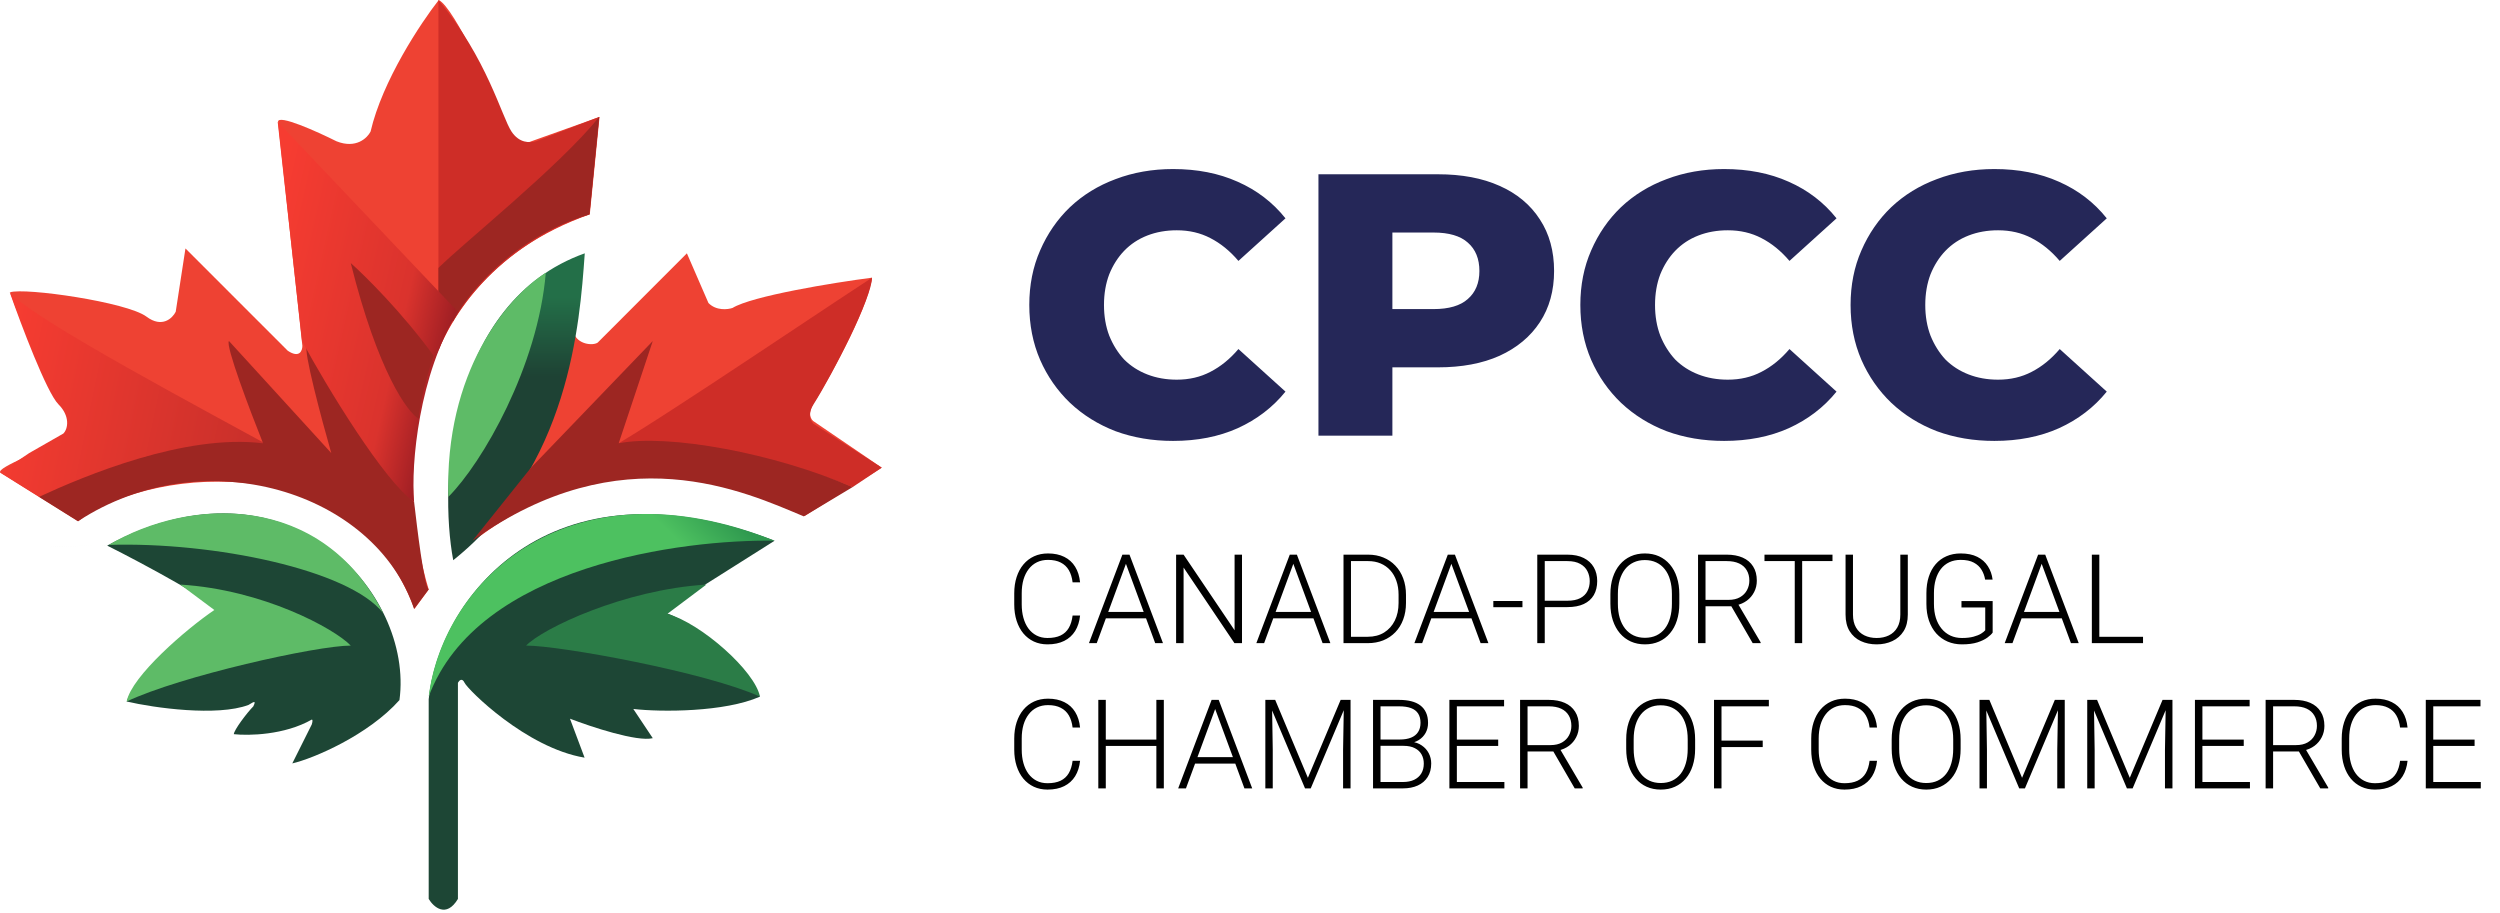 <svg xmlns="http://www.w3.org/2000/svg" width="241" height="88" viewBox="0 0 241 88" fill="none"><path d="M103.398 59.34H104.119C104.061 59.914 103.902 60.41 103.645 60.828C103.387 61.242 103.035 61.56 102.59 61.783C102.145 62.006 101.607 62.117 100.979 62.117C100.494 62.117 100.055 62.025 99.66 61.842C99.269 61.658 98.934 61.398 98.652 61.062C98.371 60.723 98.154 60.316 98.002 59.844C97.85 59.371 97.773 58.846 97.773 58.268V57.201C97.773 56.623 97.85 56.1 98.002 55.631C98.154 55.158 98.373 54.752 98.658 54.412C98.943 54.072 99.285 53.81 99.684 53.627C100.082 53.443 100.531 53.352 101.031 53.352C101.637 53.352 102.16 53.463 102.602 53.685C103.043 53.904 103.391 54.221 103.645 54.635C103.902 55.049 104.061 55.549 104.119 56.135H103.398C103.344 55.674 103.223 55.283 103.035 54.963C102.848 54.643 102.588 54.398 102.256 54.23C101.928 54.059 101.52 53.973 101.031 53.973C100.633 53.973 100.277 54.049 99.965 54.201C99.652 54.353 99.387 54.572 99.168 54.857C98.949 55.139 98.781 55.477 98.664 55.871C98.551 56.266 98.494 56.705 98.494 57.19V58.268C98.494 58.736 98.549 59.168 98.658 59.562C98.768 59.957 98.928 60.299 99.139 60.588C99.353 60.877 99.615 61.102 99.924 61.262C100.232 61.422 100.584 61.502 100.979 61.502C101.482 61.502 101.902 61.422 102.238 61.262C102.578 61.098 102.842 60.855 103.029 60.535C103.217 60.215 103.34 59.816 103.398 59.34ZM108.678 53.978L105.725 62H104.975L108.197 53.469H108.719L108.678 53.978ZM111.361 62L108.402 53.978L108.361 53.469H108.883L112.111 62H111.361ZM110.834 58.988V59.609H106.305V58.988H110.834ZM119.729 53.469V62H119.002L114.098 54.711V62H113.377V53.469H114.098L119.014 60.758V53.469H119.729ZM124.814 53.978L121.861 62H121.111L124.334 53.469H124.855L124.814 53.978ZM127.498 62L124.539 53.978L124.498 53.469H125.02L128.248 62H127.498ZM126.971 58.988V59.609H122.441V58.988H126.971ZM131.846 62H129.912L129.924 61.385H131.846C132.459 61.385 132.986 61.248 133.428 60.975C133.873 60.697 134.217 60.315 134.459 59.826C134.701 59.338 134.822 58.772 134.822 58.127V57.33C134.822 56.838 134.752 56.393 134.611 55.994C134.475 55.596 134.277 55.256 134.02 54.975C133.762 54.69 133.453 54.471 133.094 54.318C132.738 54.166 132.34 54.09 131.898 54.09H129.877V53.469H131.898C132.43 53.469 132.916 53.56 133.357 53.744C133.803 53.924 134.188 54.185 134.512 54.529C134.84 54.869 135.092 55.277 135.268 55.754C135.447 56.23 135.537 56.762 135.537 57.348V58.127C135.537 58.713 135.447 59.244 135.268 59.721C135.092 60.197 134.84 60.605 134.512 60.945C134.184 61.285 133.795 61.547 133.346 61.73C132.896 61.91 132.396 62 131.846 62ZM130.234 53.469V62H129.514V53.469H130.234ZM140.049 53.978L137.096 62H136.346L139.568 53.469H140.09L140.049 53.978ZM142.732 62L139.773 53.978L139.732 53.469H140.254L143.482 62H142.732ZM142.205 58.988V59.609H137.676V58.988H142.205ZM146.764 57.934V58.537H143.957V57.934H146.764ZM151.094 58.525H148.662V57.91H151.094C151.602 57.91 152.014 57.828 152.33 57.664C152.65 57.496 152.883 57.27 153.027 56.984C153.176 56.699 153.25 56.379 153.25 56.023C153.25 55.676 153.176 55.355 153.027 55.062C152.883 54.77 152.65 54.535 152.33 54.359C152.014 54.18 151.602 54.09 151.094 54.09H148.914V62H148.193V53.469H151.094C151.719 53.469 152.244 53.576 152.67 53.791C153.1 54.006 153.424 54.305 153.643 54.688C153.861 55.07 153.971 55.512 153.971 56.012C153.971 56.535 153.861 56.986 153.643 57.365C153.424 57.74 153.102 58.027 152.676 58.227C152.25 58.426 151.723 58.525 151.094 58.525ZM161.887 57.277V58.191C161.887 58.789 161.809 59.33 161.652 59.815C161.5 60.295 161.277 60.707 160.984 61.051C160.695 61.395 160.348 61.658 159.941 61.842C159.535 62.025 159.078 62.117 158.57 62.117C158.074 62.117 157.621 62.025 157.211 61.842C156.805 61.658 156.455 61.395 156.162 61.051C155.869 60.707 155.643 60.295 155.482 59.815C155.322 59.33 155.242 58.789 155.242 58.191V57.277C155.242 56.68 155.32 56.141 155.477 55.66C155.637 55.176 155.863 54.762 156.156 54.418C156.449 54.074 156.799 53.81 157.205 53.627C157.611 53.443 158.062 53.352 158.559 53.352C159.066 53.352 159.523 53.443 159.93 53.627C160.336 53.81 160.686 54.074 160.979 54.418C161.271 54.762 161.496 55.176 161.652 55.66C161.809 56.141 161.887 56.68 161.887 57.277ZM161.172 58.191V57.266C161.172 56.762 161.113 56.309 160.996 55.906C160.883 55.504 160.713 55.16 160.486 54.875C160.264 54.59 159.99 54.371 159.666 54.219C159.342 54.066 158.973 53.99 158.559 53.99C158.156 53.99 157.795 54.066 157.475 54.219C157.154 54.371 156.881 54.59 156.654 54.875C156.432 55.16 156.26 55.504 156.139 55.906C156.021 56.309 155.963 56.762 155.963 57.266V58.191C155.963 58.699 156.021 59.156 156.139 59.562C156.26 59.965 156.434 60.31 156.66 60.6C156.887 60.885 157.16 61.103 157.48 61.256C157.805 61.408 158.168 61.484 158.57 61.484C158.988 61.484 159.357 61.408 159.678 61.256C159.998 61.103 160.27 60.885 160.492 60.6C160.715 60.31 160.883 59.965 160.996 59.562C161.113 59.156 161.172 58.699 161.172 58.191ZM163.691 53.469H166.463C167.053 53.469 167.564 53.565 167.998 53.756C168.432 53.947 168.766 54.23 169 54.605C169.238 54.977 169.357 55.434 169.357 55.977C169.357 56.379 169.271 56.744 169.1 57.072C168.932 57.4 168.699 57.676 168.402 57.898C168.105 58.117 167.762 58.268 167.371 58.35L167.119 58.443H164.16L164.148 57.828H166.627C167.072 57.828 167.443 57.742 167.74 57.57C168.037 57.398 168.26 57.172 168.408 56.891C168.561 56.605 168.637 56.301 168.637 55.977C168.637 55.59 168.553 55.256 168.385 54.975C168.221 54.69 167.977 54.471 167.652 54.318C167.328 54.166 166.932 54.09 166.463 54.09H164.412V62H163.691V53.469ZM168.959 62L166.75 58.185L167.523 58.18L169.727 61.924V62H168.959ZM173.729 53.469V62H173.014V53.469H173.729ZM176.652 53.469V54.09H170.096V53.469H176.652ZM183.191 53.469H183.912V59.246C183.912 59.887 183.777 60.42 183.508 60.846C183.238 61.272 182.875 61.59 182.418 61.801C181.965 62.012 181.463 62.117 180.912 62.117C180.346 62.117 179.836 62.012 179.383 61.801C178.93 61.59 178.57 61.272 178.305 60.846C178.043 60.42 177.912 59.887 177.912 59.246V53.469H178.627V59.246C178.627 59.742 178.725 60.158 178.92 60.494C179.115 60.83 179.385 61.082 179.729 61.25C180.072 61.418 180.467 61.502 180.912 61.502C181.354 61.502 181.746 61.418 182.09 61.25C182.434 61.082 182.703 60.83 182.898 60.494C183.094 60.158 183.191 59.742 183.191 59.246V53.469ZM192.092 57.945V60.98C191.994 61.125 191.826 61.285 191.588 61.461C191.35 61.637 191.029 61.791 190.627 61.924C190.225 62.053 189.725 62.117 189.127 62.117C188.627 62.117 188.168 62.027 187.75 61.848C187.332 61.668 186.969 61.408 186.66 61.068C186.355 60.725 186.119 60.312 185.951 59.832C185.787 59.352 185.705 58.812 185.705 58.215V57.184C185.705 56.598 185.781 56.07 185.934 55.602C186.086 55.129 186.307 54.725 186.596 54.389C186.885 54.053 187.232 53.797 187.639 53.621C188.049 53.441 188.508 53.352 189.016 53.352C189.648 53.352 190.182 53.461 190.615 53.68C191.049 53.898 191.387 54.199 191.629 54.582C191.875 54.961 192.027 55.391 192.086 55.871H191.365C191.311 55.531 191.197 55.219 191.025 54.934C190.854 54.645 190.604 54.412 190.275 54.236C189.951 54.06 189.531 53.973 189.016 53.973C188.602 53.973 188.232 54.049 187.908 54.201C187.588 54.353 187.318 54.57 187.1 54.852C186.881 55.133 186.715 55.471 186.602 55.865C186.488 56.256 186.432 56.691 186.432 57.172V58.215C186.432 58.715 186.494 59.166 186.619 59.568C186.748 59.971 186.932 60.316 187.17 60.605C187.408 60.895 187.693 61.117 188.025 61.273C188.357 61.426 188.727 61.502 189.133 61.502C189.566 61.502 189.936 61.461 190.24 61.379C190.545 61.297 190.789 61.199 190.973 61.086C191.16 60.969 191.295 60.859 191.377 60.758V58.56H189.086V57.945H192.092ZM196.955 53.978L194.002 62H193.252L196.475 53.469H196.996L196.955 53.978ZM199.639 62L196.68 53.978L196.639 53.469H197.16L200.389 62H199.639ZM199.111 58.988V59.609H194.582V58.988H199.111ZM206.588 61.385V62H202.164V61.385H206.588ZM202.375 53.469V62H201.654V53.469H202.375ZM103.398 73.34H104.119C104.061 73.914 103.902 74.41 103.645 74.828C103.387 75.242 103.035 75.561 102.59 75.783C102.145 76.006 101.607 76.117 100.979 76.117C100.494 76.117 100.055 76.025 99.66 75.842C99.269 75.658 98.934 75.398 98.652 75.062C98.371 74.723 98.154 74.316 98.002 73.844C97.85 73.371 97.773 72.846 97.773 72.268V71.201C97.773 70.623 97.85 70.1 98.002 69.631C98.154 69.158 98.373 68.752 98.658 68.412C98.943 68.072 99.285 67.811 99.684 67.627C100.082 67.443 100.531 67.352 101.031 67.352C101.637 67.352 102.16 67.463 102.602 67.686C103.043 67.904 103.391 68.221 103.645 68.635C103.902 69.049 104.061 69.549 104.119 70.135H103.398C103.344 69.674 103.223 69.283 103.035 68.963C102.848 68.643 102.588 68.398 102.256 68.231C101.928 68.059 101.52 67.973 101.031 67.973C100.633 67.973 100.277 68.049 99.965 68.201C99.652 68.353 99.387 68.572 99.168 68.857C98.949 69.139 98.781 69.477 98.664 69.871C98.551 70.266 98.494 70.705 98.494 71.189V72.268C98.494 72.736 98.549 73.168 98.658 73.562C98.768 73.957 98.928 74.299 99.139 74.588C99.353 74.877 99.615 75.102 99.924 75.262C100.232 75.422 100.584 75.502 100.979 75.502C101.482 75.502 101.902 75.422 102.238 75.262C102.578 75.098 102.842 74.856 103.029 74.535C103.217 74.215 103.34 73.816 103.398 73.34ZM111.613 71.295V71.91H106.428V71.295H111.613ZM106.598 67.469V76H105.877V67.469H106.598ZM112.193 67.469V76H111.473V67.469H112.193ZM117.279 67.978L114.326 76H113.576L116.799 67.469H117.32L117.279 67.978ZM119.963 76L117.004 67.978L116.963 67.469H117.484L120.713 76H119.963ZM119.436 72.988V73.609H114.906V72.988H119.436ZM122.201 67.469H122.928L126.08 74.981L129.238 67.469H129.959L126.355 76H125.805L122.201 67.469ZM121.979 67.469H122.617L122.693 72.273V76H121.979V67.469ZM129.555 67.469H130.193V76H129.473V72.273L129.555 67.469ZM135.297 71.898H132.895L132.883 71.289H134.951C135.373 71.289 135.732 71.228 136.029 71.107C136.326 70.986 136.551 70.807 136.703 70.568C136.859 70.326 136.938 70.029 136.938 69.678C136.938 69.318 136.861 69.022 136.709 68.787C136.557 68.549 136.328 68.373 136.023 68.26C135.719 68.147 135.336 68.09 134.875 68.09H133.082V76H132.361V67.469H134.875C135.309 67.469 135.697 67.512 136.041 67.598C136.385 67.684 136.678 67.818 136.92 68.002C137.162 68.186 137.346 68.418 137.471 68.699C137.6 68.977 137.664 69.309 137.664 69.695C137.664 70.047 137.586 70.365 137.43 70.65C137.273 70.932 137.053 71.162 136.768 71.342C136.486 71.518 136.148 71.627 135.754 71.67L135.297 71.898ZM135.244 76H132.666L133.035 75.385H135.244C135.666 75.385 136.025 75.314 136.322 75.174C136.623 75.029 136.854 74.824 137.014 74.559C137.174 74.293 137.254 73.977 137.254 73.609C137.254 73.285 137.184 72.994 137.043 72.736C136.902 72.478 136.688 72.275 136.398 72.127C136.109 71.975 135.742 71.898 135.297 71.898H133.803L133.814 71.289H135.93L136.059 71.506C136.441 71.545 136.775 71.664 137.061 71.863C137.35 72.059 137.572 72.307 137.729 72.607C137.889 72.908 137.969 73.238 137.969 73.598C137.969 74.113 137.854 74.551 137.623 74.91C137.396 75.266 137.078 75.537 136.668 75.725C136.262 75.908 135.787 76 135.244 76ZM145.023 75.385V76H140.225V75.385H145.023ZM140.441 67.469V76H139.721V67.469H140.441ZM144.426 71.295V71.91H140.225V71.295H144.426ZM144.994 67.469V68.09H140.225V67.469H144.994ZM146.535 67.469H149.307C149.896 67.469 150.408 67.564 150.842 67.756C151.275 67.947 151.609 68.231 151.844 68.606C152.082 68.977 152.201 69.434 152.201 69.977C152.201 70.379 152.115 70.744 151.943 71.072C151.775 71.4 151.543 71.676 151.246 71.898C150.949 72.117 150.605 72.268 150.215 72.35L149.963 72.443H147.004L146.992 71.828H149.471C149.916 71.828 150.287 71.742 150.584 71.57C150.881 71.398 151.104 71.172 151.252 70.891C151.404 70.606 151.48 70.301 151.48 69.977C151.48 69.59 151.396 69.256 151.229 68.975C151.064 68.689 150.82 68.471 150.496 68.318C150.172 68.166 149.775 68.09 149.307 68.09H147.256V76H146.535V67.469ZM151.803 76L149.594 72.186L150.367 72.18L152.57 75.924V76H151.803ZM163.41 71.277V72.191C163.41 72.789 163.332 73.33 163.176 73.814C163.023 74.295 162.801 74.707 162.508 75.051C162.219 75.394 161.871 75.658 161.465 75.842C161.059 76.025 160.602 76.117 160.094 76.117C159.598 76.117 159.145 76.025 158.734 75.842C158.328 75.658 157.979 75.394 157.686 75.051C157.393 74.707 157.166 74.295 157.006 73.814C156.846 73.33 156.766 72.789 156.766 72.191V71.277C156.766 70.68 156.844 70.141 157 69.66C157.16 69.176 157.387 68.762 157.68 68.418C157.973 68.074 158.322 67.811 158.729 67.627C159.135 67.443 159.586 67.352 160.082 67.352C160.59 67.352 161.047 67.443 161.453 67.627C161.859 67.811 162.209 68.074 162.502 68.418C162.795 68.762 163.02 69.176 163.176 69.66C163.332 70.141 163.41 70.68 163.41 71.277ZM162.695 72.191V71.266C162.695 70.762 162.637 70.309 162.52 69.906C162.406 69.504 162.236 69.16 162.01 68.875C161.787 68.59 161.514 68.371 161.189 68.219C160.865 68.066 160.496 67.99 160.082 67.99C159.68 67.99 159.318 68.066 158.998 68.219C158.678 68.371 158.404 68.59 158.178 68.875C157.955 69.16 157.783 69.504 157.662 69.906C157.545 70.309 157.486 70.762 157.486 71.266V72.191C157.486 72.699 157.545 73.156 157.662 73.562C157.783 73.965 157.957 74.311 158.184 74.6C158.41 74.885 158.684 75.103 159.004 75.256C159.328 75.408 159.691 75.484 160.094 75.484C160.512 75.484 160.881 75.408 161.201 75.256C161.521 75.103 161.793 74.885 162.016 74.6C162.238 74.311 162.406 73.965 162.52 73.562C162.637 73.156 162.695 72.699 162.695 72.191ZM165.953 67.469V76H165.232V67.469H165.953ZM169.926 71.394V72.016H165.713V71.394H169.926ZM170.518 67.469V68.09H165.713V67.469H170.518ZM180.227 73.34H180.947C180.889 73.914 180.73 74.41 180.473 74.828C180.215 75.242 179.863 75.561 179.418 75.783C178.973 76.006 178.436 76.117 177.807 76.117C177.322 76.117 176.883 76.025 176.488 75.842C176.098 75.658 175.762 75.398 175.48 75.062C175.199 74.723 174.982 74.316 174.83 73.844C174.678 73.371 174.602 72.846 174.602 72.268V71.201C174.602 70.623 174.678 70.1 174.83 69.631C174.982 69.158 175.201 68.752 175.486 68.412C175.771 68.072 176.113 67.811 176.512 67.627C176.91 67.443 177.359 67.352 177.859 67.352C178.465 67.352 178.988 67.463 179.43 67.686C179.871 67.904 180.219 68.221 180.473 68.635C180.73 69.049 180.889 69.549 180.947 70.135H180.227C180.172 69.674 180.051 69.283 179.863 68.963C179.676 68.643 179.416 68.398 179.084 68.231C178.756 68.059 178.348 67.973 177.859 67.973C177.461 67.973 177.105 68.049 176.793 68.201C176.48 68.353 176.215 68.572 175.996 68.857C175.777 69.139 175.609 69.477 175.492 69.871C175.379 70.266 175.322 70.705 175.322 71.189V72.268C175.322 72.736 175.377 73.168 175.486 73.562C175.596 73.957 175.756 74.299 175.967 74.588C176.182 74.877 176.443 75.102 176.752 75.262C177.061 75.422 177.412 75.502 177.807 75.502C178.311 75.502 178.73 75.422 179.066 75.262C179.406 75.098 179.67 74.856 179.857 74.535C180.045 74.215 180.168 73.816 180.227 73.34ZM189.004 71.277V72.191C189.004 72.789 188.926 73.33 188.77 73.814C188.617 74.295 188.395 74.707 188.102 75.051C187.812 75.394 187.465 75.658 187.059 75.842C186.652 76.025 186.195 76.117 185.688 76.117C185.191 76.117 184.738 76.025 184.328 75.842C183.922 75.658 183.572 75.394 183.279 75.051C182.986 74.707 182.76 74.295 182.6 73.814C182.439 73.33 182.359 72.789 182.359 72.191V71.277C182.359 70.68 182.438 70.141 182.594 69.66C182.754 69.176 182.98 68.762 183.273 68.418C183.566 68.074 183.916 67.811 184.322 67.627C184.729 67.443 185.18 67.352 185.676 67.352C186.184 67.352 186.641 67.443 187.047 67.627C187.453 67.811 187.803 68.074 188.096 68.418C188.389 68.762 188.613 69.176 188.77 69.66C188.926 70.141 189.004 70.68 189.004 71.277ZM188.289 72.191V71.266C188.289 70.762 188.23 70.309 188.113 69.906C188 69.504 187.83 69.16 187.604 68.875C187.381 68.59 187.107 68.371 186.783 68.219C186.459 68.066 186.09 67.99 185.676 67.99C185.273 67.99 184.912 68.066 184.592 68.219C184.271 68.371 183.998 68.59 183.771 68.875C183.549 69.16 183.377 69.504 183.256 69.906C183.139 70.309 183.08 70.762 183.08 71.266V72.191C183.08 72.699 183.139 73.156 183.256 73.562C183.377 73.965 183.551 74.311 183.777 74.6C184.004 74.885 184.277 75.103 184.598 75.256C184.922 75.408 185.285 75.484 185.688 75.484C186.105 75.484 186.475 75.408 186.795 75.256C187.115 75.103 187.387 74.885 187.609 74.6C187.832 74.311 188 73.965 188.113 73.562C188.23 73.156 188.289 72.699 188.289 72.191ZM191.049 67.469H191.775L194.928 74.981L198.086 67.469H198.807L195.203 76H194.652L191.049 67.469ZM190.826 67.469H191.465L191.541 72.273V76H190.826V67.469ZM198.402 67.469H199.041V76H198.32V72.273L198.402 67.469ZM201.432 67.469H202.158L205.311 74.981L208.469 67.469H209.189L205.586 76H205.035L201.432 67.469ZM201.209 67.469H201.848L201.924 72.273V76H201.209V67.469ZM208.785 67.469H209.424V76H208.703V72.273L208.785 67.469ZM216.895 75.385V76H212.096V75.385H216.895ZM212.312 67.469V76H211.592V67.469H212.312ZM216.297 71.295V71.91H212.096V71.295H216.297ZM216.865 67.469V68.09H212.096V67.469H216.865ZM218.406 67.469H221.178C221.768 67.469 222.279 67.564 222.713 67.756C223.146 67.947 223.48 68.231 223.715 68.606C223.953 68.977 224.072 69.434 224.072 69.977C224.072 70.379 223.986 70.744 223.814 71.072C223.646 71.4 223.414 71.676 223.117 71.898C222.82 72.117 222.477 72.268 222.086 72.35L221.834 72.443H218.875L218.863 71.828H221.342C221.787 71.828 222.158 71.742 222.455 71.57C222.752 71.398 222.975 71.172 223.123 70.891C223.275 70.606 223.352 70.301 223.352 69.977C223.352 69.59 223.268 69.256 223.1 68.975C222.936 68.689 222.691 68.471 222.367 68.318C222.043 68.166 221.646 68.09 221.178 68.09H219.127V76H218.406V67.469ZM223.674 76L221.465 72.186L222.238 72.18L224.441 75.924V76H223.674ZM231.367 73.34H232.088C232.029 73.914 231.871 74.41 231.613 74.828C231.355 75.242 231.004 75.561 230.559 75.783C230.113 76.006 229.576 76.117 228.947 76.117C228.463 76.117 228.023 76.025 227.629 75.842C227.238 75.658 226.902 75.398 226.621 75.062C226.34 74.723 226.123 74.316 225.971 73.844C225.818 73.371 225.742 72.846 225.742 72.268V71.201C225.742 70.623 225.818 70.1 225.971 69.631C226.123 69.158 226.342 68.752 226.627 68.412C226.912 68.072 227.254 67.811 227.652 67.627C228.051 67.443 228.5 67.352 229 67.352C229.605 67.352 230.129 67.463 230.57 67.686C231.012 67.904 231.359 68.221 231.613 68.635C231.871 69.049 232.029 69.549 232.088 70.135H231.367C231.312 69.674 231.191 69.283 231.004 68.963C230.816 68.643 230.557 68.398 230.225 68.231C229.896 68.059 229.488 67.973 229 67.973C228.602 67.973 228.246 68.049 227.934 68.201C227.621 68.353 227.355 68.572 227.137 68.857C226.918 69.139 226.75 69.477 226.633 69.871C226.52 70.266 226.463 70.705 226.463 71.189V72.268C226.463 72.736 226.518 73.168 226.627 73.562C226.736 73.957 226.896 74.299 227.107 74.588C227.322 74.877 227.584 75.102 227.893 75.262C228.201 75.422 228.553 75.502 228.947 75.502C229.451 75.502 229.871 75.422 230.207 75.262C230.547 75.098 230.811 74.856 230.998 74.535C231.186 74.215 231.309 73.816 231.367 73.34ZM239.148 75.385V76H234.35V75.385H239.148ZM234.566 67.469V76H233.846V67.469H234.566ZM238.551 71.295V71.91H234.35V71.295H238.551ZM239.119 67.469V68.09H234.35V67.469H239.119Z" fill="black"></path><path d="M113.084 42.504C111.092 42.504 109.244 42.192 107.54 41.568C105.86 40.92 104.396 40.008 103.148 38.832C101.924 37.656 100.964 36.276 100.268 34.692C99.572 33.084 99.224 31.32 99.224 29.4C99.224 27.48 99.572 25.728 100.268 24.144C100.964 22.536 101.924 21.144 103.148 19.968C104.396 18.792 105.86 17.892 107.54 17.268C109.244 16.62 111.092 16.296 113.084 16.296C115.412 16.296 117.488 16.704 119.312 17.52C121.16 18.336 122.696 19.512 123.92 21.048L119.384 25.152C118.568 24.192 117.668 23.46 116.684 22.956C115.724 22.452 114.644 22.2 113.444 22.2C112.412 22.2 111.464 22.368 110.6 22.704C109.736 23.04 108.992 23.532 108.368 24.18C107.768 24.804 107.288 25.56 106.928 26.448C106.592 27.336 106.424 28.32 106.424 29.4C106.424 30.48 106.592 31.464 106.928 32.352C107.288 33.24 107.768 34.008 108.368 34.656C108.992 35.28 109.736 35.76 110.6 36.096C111.464 36.432 112.412 36.6 113.444 36.6C114.644 36.6 115.724 36.348 116.684 35.844C117.668 35.34 118.568 34.608 119.384 33.648L123.92 37.752C122.696 39.264 121.16 40.44 119.312 41.28C117.488 42.096 115.412 42.504 113.084 42.504ZM127.098 42V16.8H138.618C140.922 16.8 142.902 17.172 144.558 17.916C146.238 18.66 147.534 19.74 148.446 21.156C149.358 22.548 149.814 24.204 149.814 26.124C149.814 28.02 149.358 29.664 148.446 31.056C147.534 32.448 146.238 33.528 144.558 34.296C142.902 35.04 140.922 35.412 138.618 35.412H131.058L134.226 32.316V42H127.098ZM134.226 33.072L131.058 29.796H138.186C139.674 29.796 140.778 29.472 141.498 28.824C142.242 28.176 142.614 27.276 142.614 26.124C142.614 24.948 142.242 24.036 141.498 23.388C140.778 22.74 139.674 22.416 138.186 22.416H131.058L134.226 19.14V33.072ZM166.205 42.504C164.213 42.504 162.365 42.192 160.661 41.568C158.981 40.92 157.517 40.008 156.269 38.832C155.045 37.656 154.085 36.276 153.389 34.692C152.693 33.084 152.345 31.32 152.345 29.4C152.345 27.48 152.693 25.728 153.389 24.144C154.085 22.536 155.045 21.144 156.269 19.968C157.517 18.792 158.981 17.892 160.661 17.268C162.365 16.62 164.213 16.296 166.205 16.296C168.533 16.296 170.609 16.704 172.433 17.52C174.281 18.336 175.817 19.512 177.041 21.048L172.505 25.152C171.689 24.192 170.789 23.46 169.805 22.956C168.845 22.452 167.765 22.2 166.565 22.2C165.533 22.2 164.585 22.368 163.721 22.704C162.857 23.04 162.113 23.532 161.489 24.18C160.889 24.804 160.409 25.56 160.049 26.448C159.713 27.336 159.545 28.32 159.545 29.4C159.545 30.48 159.713 31.464 160.049 32.352C160.409 33.24 160.889 34.008 161.489 34.656C162.113 35.28 162.857 35.76 163.721 36.096C164.585 36.432 165.533 36.6 166.565 36.6C167.765 36.6 168.845 36.348 169.805 35.844C170.789 35.34 171.689 34.608 172.505 33.648L177.041 37.752C175.817 39.264 174.281 40.44 172.433 41.28C170.609 42.096 168.533 42.504 166.205 42.504ZM192.256 42.504C190.264 42.504 188.416 42.192 186.712 41.568C185.032 40.92 183.568 40.008 182.32 38.832C181.096 37.656 180.136 36.276 179.44 34.692C178.744 33.084 178.396 31.32 178.396 29.4C178.396 27.48 178.744 25.728 179.44 24.144C180.136 22.536 181.096 21.144 182.32 19.968C183.568 18.792 185.032 17.892 186.712 17.268C188.416 16.62 190.264 16.296 192.256 16.296C194.584 16.296 196.66 16.704 198.484 17.52C200.332 18.336 201.868 19.512 203.092 21.048L198.556 25.152C197.74 24.192 196.84 23.46 195.856 22.956C194.896 22.452 193.816 22.2 192.616 22.2C191.584 22.2 190.636 22.368 189.772 22.704C188.908 23.04 188.164 23.532 187.54 24.18C186.94 24.804 186.46 25.56 186.1 26.448C185.764 27.336 185.596 28.32 185.596 29.4C185.596 30.48 185.764 31.464 186.1 32.352C186.46 33.24 186.94 34.008 187.54 34.656C188.164 35.28 188.908 35.76 189.772 36.096C190.636 36.432 191.584 36.6 192.616 36.6C193.816 36.6 194.896 36.348 195.856 35.844C196.84 35.34 197.74 34.608 198.556 33.648L203.092 37.752C201.868 39.264 200.332 40.44 198.484 41.28C196.66 42.096 194.584 42.504 192.256 42.504Z" fill="#252758"></path><path d="M77.578 49.733C60.866 41.618 49.779 48.84 45.083 52.597L55.296 32.072C55.667 33.218 57.153 33.345 57.617 33.027L66.216 24.42L68.294 29.208C69.037 29.972 70.151 29.845 70.615 29.686C72.472 28.54 80.347 27.245 84.061 26.768C83.597 30.109 79.435 37.323 78.507 38.755C77.764 39.9 78.197 40.505 78.507 40.664L85 45.083L77.578 49.733Z" fill="#EE4233"></path><path d="M7.547 50.249L0.033 45.553C-0.436 45.083 4.696 43.204 6.105 42.265C7.232 41.514 6.888 40.23 6.575 39.917C5.448 39.166 2.225 31.777 0.972 28.177C2.381 27.707 12.243 29.116 14.122 30.525C15.624 31.652 16.626 30.681 16.939 30.055L17.878 23.95L27.74 33.812C28.867 34.563 29.149 33.812 29.149 33.343L26.801 11.74C26.801 10.989 30.558 12.68 32.437 13.619C34.315 14.37 35.411 13.306 35.724 12.68C36.851 7.796 40.577 2.192 42.298 0C43.801 0.751 47.621 9.079 49.343 13.149C50.094 13.901 50.908 13.775 51.221 13.619L57.796 11.271L56.856 20.663C37.696 27.425 38.509 47.587 41.326 56.823L39.95 58.702C33.845 42.265 13.182 45.553 7.547 50.249Z" fill="#EE4233"></path><path d="M21.133 59.035C21.133 58.284 13.775 54.319 10.332 52.597C27.707 43.204 39.917 57.157 38.508 67.488C35.503 70.869 30.212 73.123 28.177 73.593L30.055 69.836C30.055 69.836 30.212 69.367 30.055 69.367C27.425 70.869 23.95 70.932 22.541 70.775C22.541 70.4 23.794 68.72 24.42 68.094C24.796 67.343 24.263 67.801 23.95 67.958C20.945 69.085 14.871 68.251 12.21 67.624C13.337 64.619 18.628 60.6 21.133 59.035Z" fill="#1D4635"></path><path d="M10.485 52.527C10.485 52.527 10.485 52.527 10.485 52.527C10.195 52.537 9.899 52.548 9.6 52.559C0.896 52.881 5.459 52.708 9.6 52.559C9.786 52.552 9.977 52.544 10.175 52.537C10.278 52.533 10.381 52.53 10.485 52.527C18.315 47.901 30.994 47.431 36.943 59.112C33.69 54.928 20.588 52.217 10.485 52.527Z" fill="#5EBB67"></path><path d="M33.812 62.234C30.525 62.234 17.376 65.174 12.21 67.624C12.68 65.174 18.002 60.6 20.663 58.804L17.376 56.353C25.359 56.843 32.247 60.6 33.812 62.234Z" fill="#5EBB67"></path><path d="M41.326 86.657V67.403C42.265 58.012 52.597 43.675 74.669 52.127L63.868 58.95C68 60.453 71.851 64.963 73.26 67.155C69.879 68.658 63.711 68.656 61.05 68.343L62.928 71.16C61.426 71.536 56.98 70.065 54.945 69.282L56.354 73.039C50.718 72.1 45.083 66.464 44.783 65.819C44.542 65.303 44.257 65.604 44.144 65.819V86.657C43.017 88.536 41.796 87.44 41.326 86.657Z" fill="#1D4635"></path><path d="M50.718 62.234C54.006 62.234 68.094 64.807 73.26 67.155C72.79 64.705 67.624 60.111 64.337 59.171L68.094 56.353C60.111 56.843 52.284 60.601 50.718 62.234Z" fill="#2B7C47"></path><path d="M41.326 67.155C42.735 55.884 54.945 44.249 74.669 52.127C65.903 51.973 46.022 54.475 41.326 67.155Z" fill="url(#paint0_linear_441_101)"></path><path d="M56.363 24.531L56.371 24.42C43.222 29.116 42.282 46.492 43.691 54.006C54.899 45.039 55.89 31.151 56.363 24.531Z" fill="url(#paint1_linear_441_101)"></path><path d="M52.614 26.298C48.857 28.646 42.846 35.879 43.221 47.901C46.509 44.613 51.862 35.315 52.614 26.298Z" fill="#5EBB67"></path><path d="M3.757 47.901L0 45.552L2.818 43.674L6.105 41.795C6.575 41.326 6.762 40.105 5.635 38.978C4.508 37.851 2.035 31.308 0.939 28.177C3.193 30.807 19.88 39.604 27.238 43.674L3.757 47.901Z" fill="url(#paint2_linear_441_101)"></path><path d="M39.917 48.37C38.039 46.961 32.09 37.882 29.586 33.343C29.21 33.718 30.994 40.387 31.934 43.674L22.072 32.873C21.696 33.249 24.107 39.604 25.359 42.735C17.845 41.796 8.14 45.866 3.757 47.901L7.514 50.249C19.724 42.265 36.16 47.431 39.917 58.702L41.326 56.823C40.856 56.354 40.23 51.031 39.917 48.37Z" fill="#9D2622"></path><path d="M42.265 33.812V0C46.961 5.635 48.37 11.271 49.309 12.68C50.061 13.807 51.031 13.775 51.657 13.619L57.762 11.271L56.823 20.663C47.807 23.669 43.361 30.681 42.265 33.812Z" fill="#CE2D27"></path><path d="M42.265 29.116V25.829C44.613 23.481 54.005 15.967 57.762 11.271L56.823 20.663C49.309 22.917 44.926 28.49 43.674 30.994L42.265 29.116Z" fill="#9D2622"></path><path d="M39.917 48.37C37.1 46.492 31.464 37.256 29.116 32.873L26.768 11.74L44.144 30.055C40.387 36.066 39.604 44.77 39.917 48.37Z" fill="url(#paint3_linear_441_101)"></path><path d="M33.812 25.359C36.442 35.879 39.291 39.761 40.387 40.387C40.387 38.884 41.326 35.691 41.795 34.282C38.79 30.149 35.221 26.611 33.812 25.359Z" fill="#9D2622"></path><path d="M57.8 43.671C59.231 43.441 76.465 31.728 84.061 26.768C84.061 28.646 80.304 36.004 78.425 38.978C77.956 39.722 77.956 40.387 78.425 40.856L85 45.083L82.182 46.961C74.687 43.682 62.985 43.207 57.8 43.671C57.786 43.673 57.773 43.674 57.762 43.674C57.775 43.673 57.787 43.672 57.8 43.671Z" fill="#CE2D27"></path><path d="M62.928 32.873L51.188 45.083L45.552 52.127C59.954 41.796 71.851 47.431 77.486 49.779L82.182 46.961C74.668 43.674 64.337 41.796 59.641 42.735L62.928 32.873Z" fill="#9D2622"></path><defs><linearGradient id="paint0_linear_441_101" x1="71.493" y1="50.682" x2="56.914" y2="66.132" gradientUnits="userSpaceOnUse"><stop stop-color="#2F994F"></stop><stop offset="0.246" stop-color="#4DC160"></stop></linearGradient><linearGradient id="paint1_linear_441_101" x1="49.987" y1="24.42" x2="49.987" y2="54.006" gradientUnits="userSpaceOnUse"><stop offset="0.142" stop-color="#236F48"></stop><stop offset="0.401" stop-color="#1E4234"></stop><stop offset="1" stop-color="#1E4234"></stop><stop offset="1" stop-color="#1E4234" stop-opacity="0.03"></stop><stop offset="1" stop-color="#1E4234"></stop></linearGradient><linearGradient id="paint2_linear_441_101" x1="-0.939" y1="33.343" x2="30.642" y2="39.904" gradientUnits="userSpaceOnUse"><stop offset="0.043" stop-color="#F63C31"></stop><stop offset="1" stop-color="#BF2D29"></stop></linearGradient><linearGradient id="paint3_linear_441_101" x1="23.481" y1="33.812" x2="42.06" y2="38.009" gradientUnits="userSpaceOnUse"><stop stop-color="#F63C31"></stop><stop offset="0.75" stop-color="#DA332D"></stop><stop offset="1" stop-color="#A01F24"></stop></linearGradient></defs></svg>